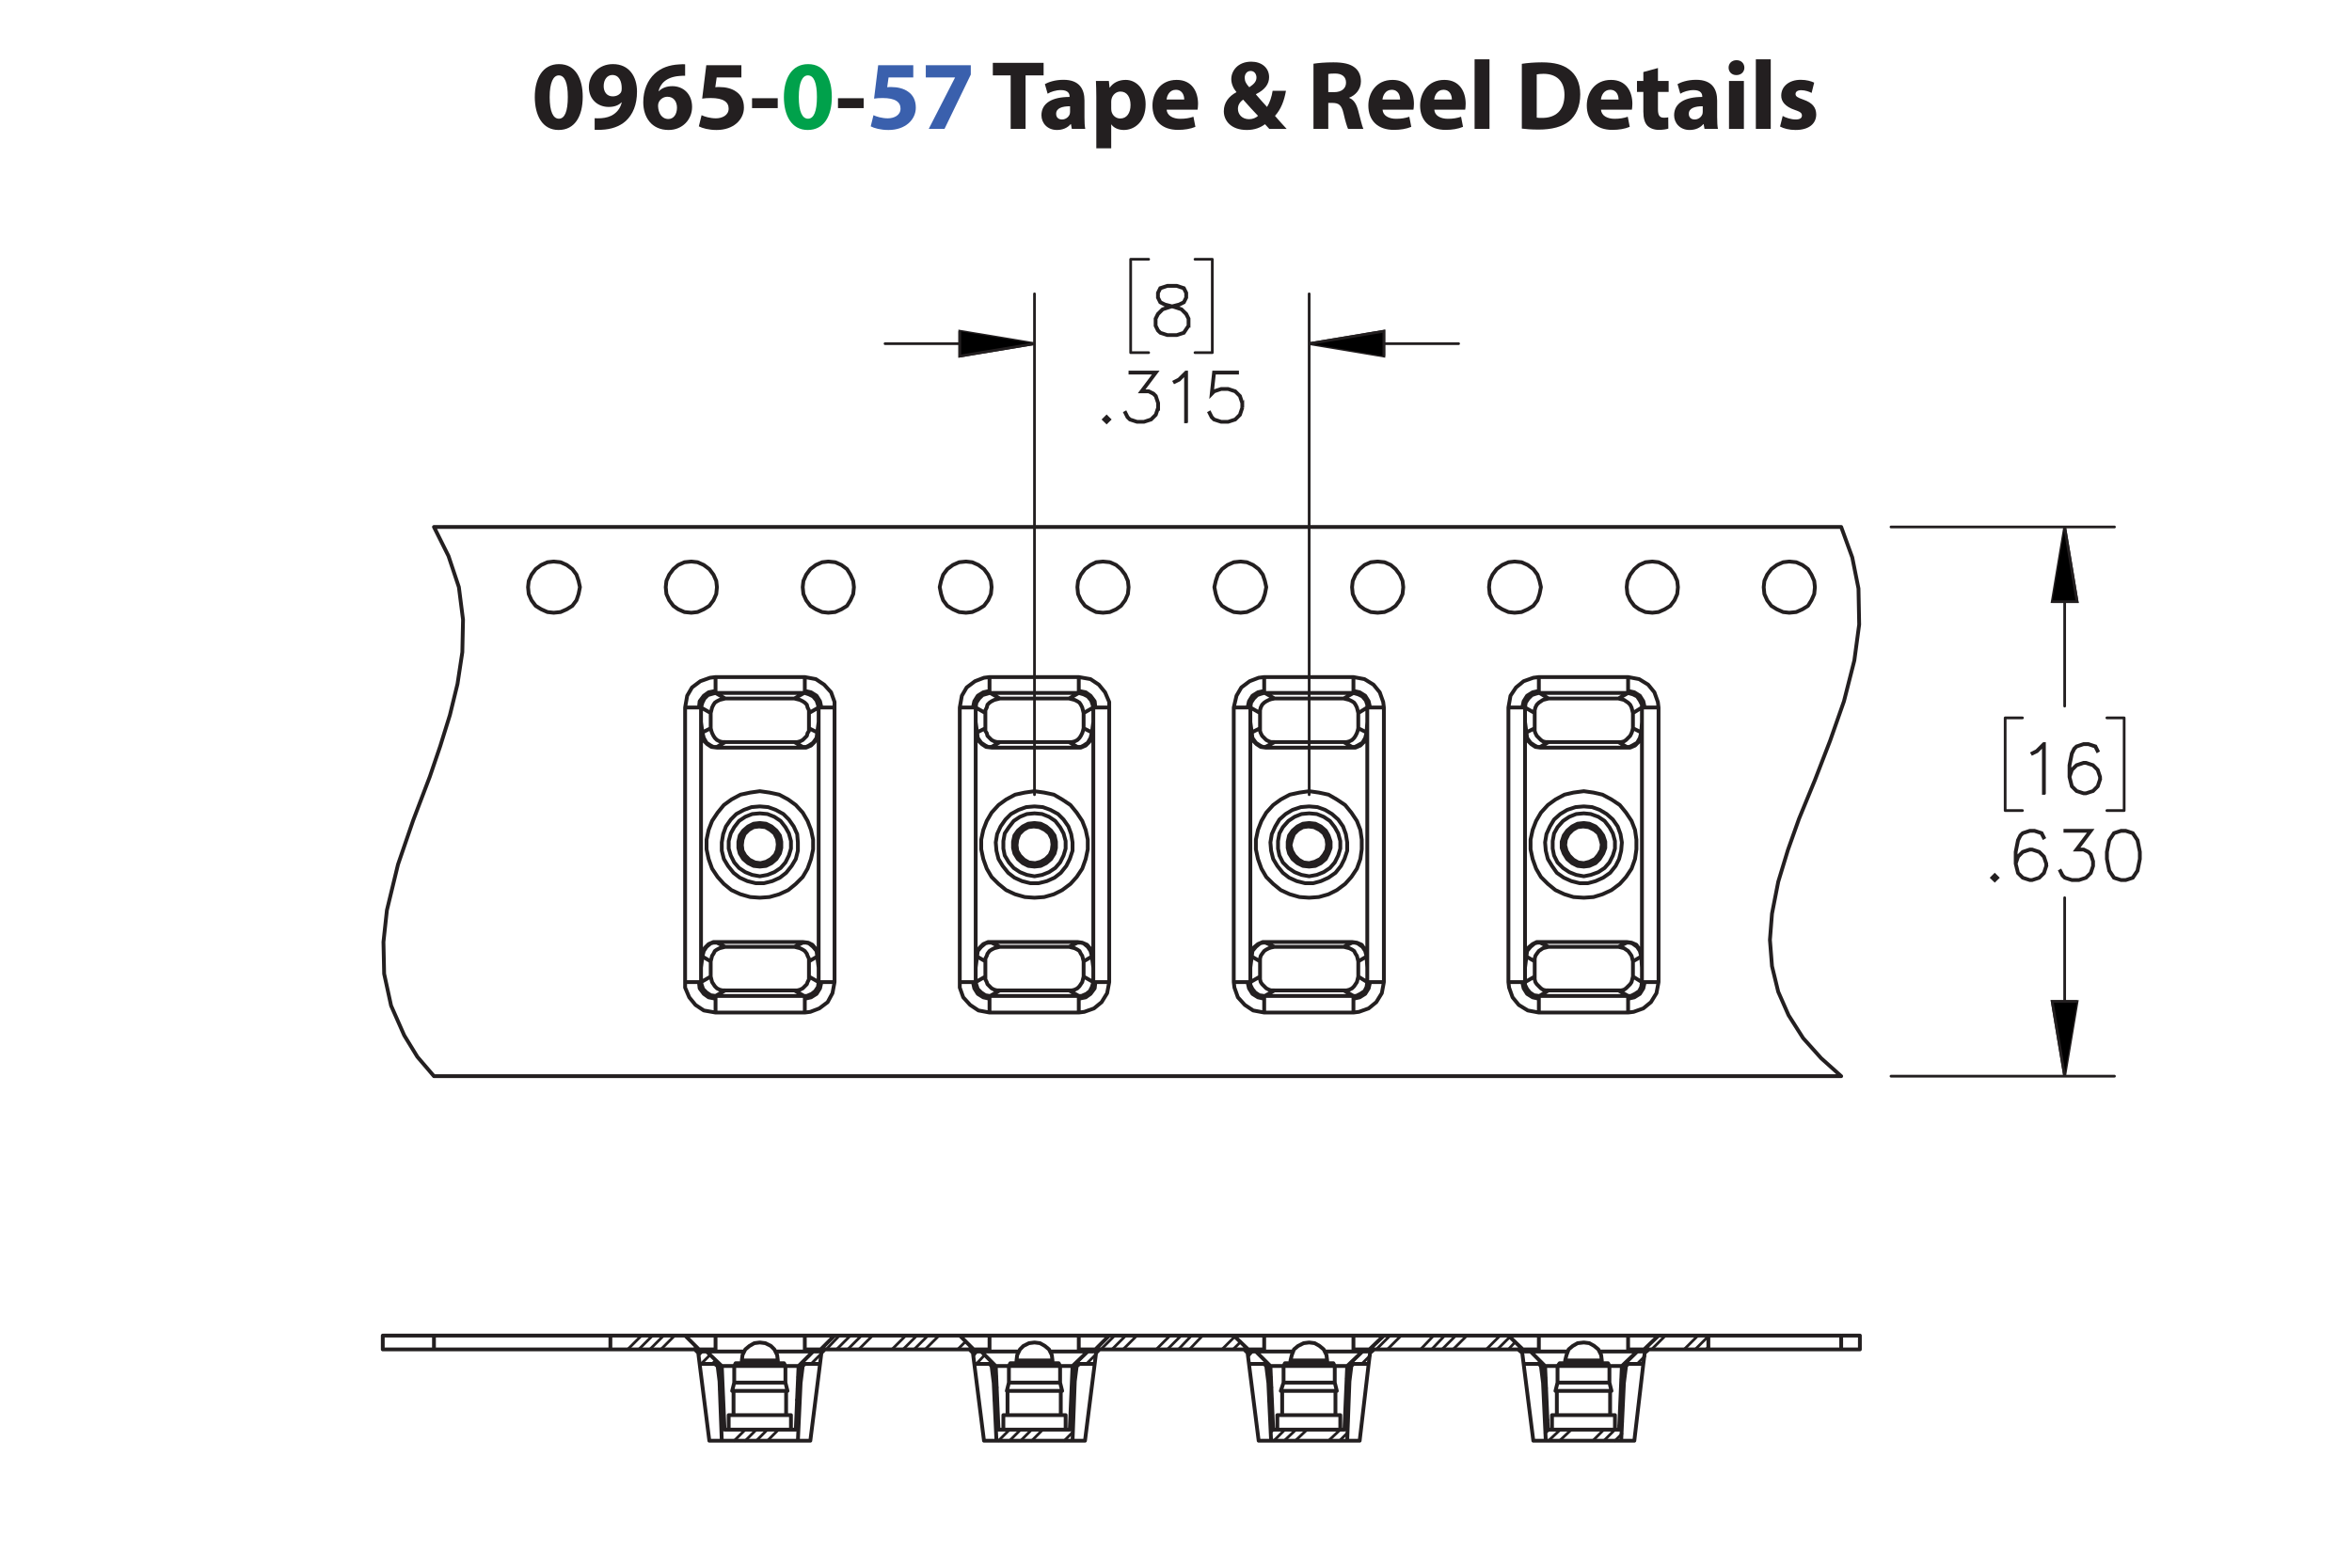 <?xml version="1.0" encoding="UTF-8"?><svg id="Layer_1" xmlns="http://www.w3.org/2000/svg" viewBox="0 0 432 288"><defs><style>.cls-1,.cls-2{stroke-miterlimit:10;}.cls-1,.cls-2,.cls-3,.cls-4{stroke:#231f20;}.cls-1,.cls-2,.cls-4{stroke-width:.5px;}.cls-5{fill:#231f20;}.cls-2,.cls-3,.cls-4{fill:none;}.cls-3{stroke-width:.7px;}.cls-3,.cls-4{stroke-linecap:round;stroke-linejoin:round;}.cls-6{fill:#00a14b;}.cls-7{fill:#3a60ad;}</style></defs><path class="cls-5" d="M107.03,17.774c0,3.601-1.458,6.104-4.429,6.104-3.025,0-4.357-2.719-4.375-6.032,0-3.403,1.422-6.067,4.447-6.067,3.115,0,4.357,2.791,4.357,5.996ZM100.962,17.846c0,2.683.648,3.961,1.692,3.961,1.062,0,1.639-1.333,1.639-3.997,0-2.593-.558-3.961-1.657-3.961-.99,0-1.674,1.261-1.674,3.997Z"/><path class="cls-5" d="M109.223,21.717c.36.036.648.018,1.188,0,.846-.054,1.692-.288,2.305-.72.774-.522,1.278-1.296,1.476-2.179l-.036-.018c-.522.54-1.296.846-2.359.846-1.98,0-3.637-1.368-3.637-3.655s1.836-4.213,4.412-4.213c3.007,0,4.429,2.305,4.429,5.042,0,2.449-.774,4.213-2.053,5.401-1.116,1.008-2.665,1.548-4.483,1.621-.45.036-.936.018-1.242,0v-2.124ZM110.879,15.829c0,1.009.558,1.873,1.657,1.873.756,0,1.278-.342,1.53-.756.09-.18.126-.36.126-.702.018-1.243-.45-2.467-1.728-2.467-.918,0-1.585.828-1.585,2.052Z"/><path class="cls-5" d="M125.839,13.921c-.306-.018-.63,0-1.062.036-2.431.198-3.511,1.44-3.817,2.791h.054c.576-.576,1.405-.918,2.485-.918,1.963,0,3.619,1.387,3.619,3.817,0,2.323-1.783,4.231-4.303,4.231-3.133,0-4.664-2.323-4.664-5.114,0-2.197.81-4.033,2.089-5.222,1.152-1.062,2.683-1.62,4.501-1.71.504-.054.847-.036,1.099-.018v2.107ZM124.344,19.791c0-1.081-.576-2.017-1.747-2.017-.738,0-1.35.45-1.603,1.026-.09.162-.126.378-.126.702.054,1.242.648,2.359,1.909,2.359.955,0,1.566-.882,1.566-2.071Z"/><path class="cls-5" d="M136.171,14.227h-4.537l-.252,1.8c.252-.036.468-.036.756-.036,1.117,0,2.269.252,3.079.847.882.594,1.422,1.566,1.422,2.935,0,2.179-1.873,4.106-5.023,4.106-1.422,0-2.611-.324-3.259-.666l.504-2.052c.504.252,1.566.576,2.629.576,1.134,0,2.341-.54,2.341-1.783,0-1.206-.955-1.945-3.295-1.945-.648,0-1.099.036-1.567.108l.756-6.14h6.446v2.251Z"/><path class="cls-5" d="M142.848,18.044v1.818h-4.717v-1.818h4.717Z"/><path class="cls-6" d="M152.785,17.774c0,3.601-1.458,6.104-4.43,6.104-3.024,0-4.357-2.719-4.375-6.032,0-3.403,1.422-6.067,4.447-6.067,3.115,0,4.357,2.791,4.357,5.996ZM146.717,17.846c0,2.683.648,3.961,1.692,3.961,1.062,0,1.639-1.333,1.639-3.997,0-2.593-.558-3.961-1.657-3.961-.99,0-1.674,1.261-1.674,3.997Z"/><path class="cls-5" d="M158.634,18.044v1.818h-4.718v-1.818h4.718Z"/><path class="cls-7" d="M167.742,14.227h-4.537l-.252,1.8c.252-.036.468-.036.756-.036,1.117,0,2.269.252,3.079.847.882.594,1.422,1.566,1.422,2.935,0,2.179-1.873,4.106-5.023,4.106-1.422,0-2.611-.324-3.259-.666l.504-2.052c.504.252,1.566.576,2.629.576,1.134,0,2.341-.54,2.341-1.783,0-1.206-.955-1.945-3.295-1.945-.648,0-1.099.036-1.567.108l.756-6.14h6.446v2.251Z"/><path class="cls-7" d="M178.309,11.976v1.728l-4.826,9.975h-2.899l4.826-9.417v-.036h-5.366v-2.251h8.265Z"/><path class="cls-5" d="M185.633,13.849h-3.277v-2.305h9.327v2.305h-3.313v9.831h-2.737v-9.831Z"/><path class="cls-5" d="M199.189,21.555c0,.828.036,1.638.144,2.124h-2.466l-.162-.882h-.054c-.576.702-1.477,1.081-2.521,1.081-1.783,0-2.845-1.296-2.845-2.701,0-2.287,2.053-3.367,5.168-3.367v-.108c0-.486-.252-1.152-1.602-1.152-.9,0-1.855.306-2.431.666l-.504-1.765c.612-.342,1.818-.792,3.421-.792,2.935,0,3.853,1.728,3.853,3.817v3.079ZM196.542,19.52c-1.44,0-2.557.342-2.557,1.386,0,.702.468,1.044,1.08,1.044.666,0,1.243-.45,1.422-1.008.036-.144.054-.306.054-.468v-.954Z"/><path class="cls-5" d="M201.364,17.828c0-1.152-.036-2.125-.072-2.953h2.377l.127,1.225h.036c.648-.918,1.657-1.423,2.935-1.423,1.927,0,3.655,1.675,3.655,4.483,0,3.205-2.035,4.718-3.998,4.718-1.062,0-1.891-.432-2.287-1.008h-.036v4.375h-2.737v-9.416ZM204.101,19.898c0,.216.018.397.054.576.18.738.81,1.296,1.603,1.296,1.188,0,1.891-.99,1.891-2.485,0-1.404-.63-2.466-1.855-2.466-.774,0-1.458.576-1.639,1.386-.036.144-.054.324-.054.486v1.206Z"/><path class="cls-5" d="M214.289,20.15c.072,1.135,1.206,1.675,2.485,1.675.936,0,1.692-.126,2.431-.378l.36,1.855c-.9.378-1.999.558-3.188.558-2.989,0-4.699-1.728-4.699-4.483,0-2.233,1.386-4.7,4.447-4.7,2.845,0,3.926,2.215,3.926,4.394,0,.468-.055.882-.091,1.08h-5.671ZM217.512,18.278c0-.666-.288-1.783-1.549-1.783-1.152,0-1.621,1.062-1.692,1.783h3.241Z"/><path class="cls-5" d="M233.136,23.68c-.252-.27-.504-.54-.792-.864-.792.612-1.891,1.062-3.331,1.062-2.935,0-4.231-1.728-4.231-3.439,0-1.602.919-2.754,2.305-3.493v-.054c-.521-.594-.935-1.477-.935-2.358,0-1.531,1.224-3.205,3.673-3.205,1.872,0,3.276,1.098,3.276,2.845,0,1.225-.72,2.287-2.394,3.115l-.018.072c.702.792,1.44,1.674,2.034,2.287.486-.774.864-1.891,1.026-2.971h2.449c-.324,1.855-.936,3.421-2.017,4.609.684.792,1.386,1.585,2.143,2.394h-3.188ZM231.065,21.285c-.738-.738-1.728-1.873-2.737-2.989-.504.378-.954.9-.954,1.693,0,1.044.774,1.908,2.053,1.908.685,0,1.278-.27,1.639-.612ZM229.697,13.039c-.702,0-1.081.612-1.081,1.242,0,.612.271,1.152.847,1.747.882-.594,1.315-1.08,1.315-1.782,0-.576-.342-1.206-1.044-1.206h-.036Z"/><path class="cls-5" d="M241.252,11.706c.882-.144,2.179-.252,3.654-.252,1.801,0,3.062.27,3.926.954.738.576,1.134,1.44,1.134,2.557,0,1.531-1.098,2.593-2.143,2.971v.054c.847.342,1.315,1.134,1.621,2.251.378,1.386.738,2.971.972,3.439h-2.809c-.18-.36-.486-1.333-.828-2.827-.342-1.531-.864-1.927-1.999-1.945h-.81v4.771h-2.719v-11.974ZM243.971,16.928h1.08c1.368,0,2.179-.684,2.179-1.747,0-1.098-.757-1.674-2.017-1.674-.666,0-1.045.036-1.242.09v3.331Z"/><path class="cls-5" d="M253.942,20.15c.071,1.135,1.206,1.675,2.484,1.675.936,0,1.692-.126,2.431-.378l.36,1.855c-.9.378-1.999.558-3.188.558-2.988,0-4.699-1.728-4.699-4.483,0-2.233,1.387-4.7,4.447-4.7,2.845,0,3.926,2.215,3.926,4.394,0,.468-.055.882-.091,1.08h-5.671ZM257.165,18.278c0-.666-.288-1.783-1.549-1.783-1.152,0-1.62,1.062-1.692,1.783h3.241Z"/><path class="cls-5" d="M263.446,20.15c.071,1.135,1.206,1.675,2.484,1.675.936,0,1.692-.126,2.431-.378l.36,1.855c-.9.378-1.999.558-3.188.558-2.988,0-4.699-1.728-4.699-4.483,0-2.233,1.387-4.7,4.447-4.7,2.845,0,3.926,2.215,3.926,4.394,0,.468-.055.882-.091,1.08h-5.671ZM266.669,18.278c0-.666-.288-1.783-1.549-1.783-1.152,0-1.62,1.062-1.692,1.783h3.241Z"/><path class="cls-5" d="M270.844,10.896h2.736v12.784h-2.736v-12.784Z"/><path class="cls-5" d="M279.519,11.724c1.008-.162,2.322-.27,3.69-.27,2.323,0,3.835.432,4.987,1.296,1.261.936,2.053,2.431,2.053,4.573,0,2.323-.846,3.925-1.998,4.915-1.278,1.062-3.241,1.566-5.618,1.566-1.422,0-2.448-.09-3.114-.18v-11.901ZM282.256,21.609c.234.054.63.054.954.054,2.503.018,4.142-1.351,4.142-4.249,0-2.521-1.477-3.853-3.853-3.853-.594,0-1.008.054-1.242.108v7.94Z"/><path class="cls-5" d="M294.063,20.15c.072,1.135,1.207,1.675,2.485,1.675.935,0,1.692-.126,2.431-.378l.36,1.855c-.9.378-1.999.558-3.188.558-2.988,0-4.699-1.728-4.699-4.483,0-2.233,1.387-4.7,4.447-4.7,2.845,0,3.925,2.215,3.925,4.394,0,.468-.054.882-.09,1.08h-5.672ZM297.287,18.278c0-.666-.288-1.783-1.549-1.783-1.152,0-1.62,1.062-1.692,1.783h3.241Z"/><path class="cls-5" d="M304.522,12.498v2.377h1.963v2.017h-1.963v3.187c0,1.062.271,1.548,1.08,1.548.379,0,.559-.018.81-.072l.018,2.07c-.342.127-1.008.234-1.764.234-.883,0-1.621-.306-2.071-.756-.504-.522-.756-1.368-.756-2.611v-3.601h-1.171v-2.017h1.171v-1.639l2.683-.738Z"/><path class="cls-5" d="M315.396,21.555c0,.828.036,1.638.144,2.124h-2.467l-.162-.882h-.054c-.576.702-1.477,1.081-2.521,1.081-1.783,0-2.845-1.296-2.845-2.701,0-2.287,2.053-3.367,5.167-3.367v-.108c0-.486-.252-1.152-1.603-1.152-.9,0-1.855.306-2.431.666l-.504-1.765c.612-.342,1.818-.792,3.421-.792,2.935,0,3.853,1.728,3.853,3.817v3.079ZM312.748,19.52c-1.44,0-2.557.342-2.557,1.386,0,.702.469,1.044,1.081,1.044.666,0,1.242-.45,1.422-1.008.036-.144.054-.306.054-.468v-.954Z"/><path class="cls-5" d="M320.397,12.426c0,.756-.558,1.369-1.476,1.369-.865,0-1.423-.612-1.423-1.369,0-.774.576-1.368,1.458-1.368.883,0,1.423.594,1.44,1.368ZM317.571,23.68v-8.805h2.736v8.805h-2.736Z"/><path class="cls-5" d="M322.503,10.896h2.736v12.784h-2.736v-12.784Z"/><path class="cls-5" d="M327.435,21.303c.505.306,1.549.648,2.359.648.828,0,1.17-.27,1.17-.72,0-.468-.271-.684-1.278-1.026-1.837-.612-2.539-1.603-2.521-2.647,0-1.656,1.404-2.898,3.583-2.898,1.026,0,1.927.252,2.467.522l-.469,1.891c-.396-.216-1.17-.504-1.908-.504-.666,0-1.044.271-1.044.702,0,.433.342.648,1.422,1.026,1.675.576,2.358,1.44,2.377,2.719,0,1.657-1.278,2.863-3.799,2.863-1.152,0-2.179-.271-2.846-.63l.486-1.945Z"/><path class="cls-1" d="M218.399,59.865l-.897,1.353-1.344.433h-1.754l-1.331-.433-.47-.457-.446-.895v-1.341l.446-.901.898-.884,1.374-.457-.928-.222-.904-.457-.452-.908v-.914l.452-.92,1.362-.445h1.754l1.356.445.458.92v.914l-.458.908-.904.457-.922.222.048.012,1.32.445.903.884.44.901v1.341ZM218.207,59.817v-1.244l-.422-.824-.826-.841-1.272-.415-.41-.114-.404.114-1.272.415-.832.841-.416.824v1.244l.416.824.398.409,1.26.415h1.699l1.248-.415.832-1.232ZM217.773,54.648v-.818l-.41-.799-1.236-.415h-1.699l-1.235.415-.41.799v.818l.41.811.826.402,1.259.325,1.26-.325.826-.402.41-.811Z"/><path class="cls-1" d="M203.824,77.064l-.566.553-.566-.553.566-.565.566.565ZM203.553,77.064l-.295-.295-.295.295.295.294.295-.294Z"/><path class="cls-1" d="M212.811,74.924l-.44,1.329-.904.895-1.331.433h-1.319l-1.331-.433-.47-.457-.434-.872.175-.096.428.848.398.409,1.259.415h1.271l1.259-.415.825-.83.422-1.256v-.835l-.422-1.256-.41-.391-.825-.421h-1.47l2.59-3.445h-4.548v-.198h4.945l-2.59,3.444h1.121l.903.445.458.469.44,1.329v.89Z"/><path class="cls-1" d="M217.95,77.497h-.199v-8.819l-1.132,1.148-.879.427-.096-.169.849-.433,1.319-1.305h.139v9.149Z"/><path class="cls-1" d="M228.269,74.924l-.44,1.329-.903.895-1.332.433h-1.318l-1.332-.433-.47-.457-.434-.872.175-.096.428.848.398.409,1.259.415h1.272l1.259-.415.825-.83.422-1.256v-.835l-.422-1.256-.825-.824-1.259-.421h-1.272l-1.259.421-.603.619.464-4.25h4.409v.198h-4.234l-.392,3.505.259-.247,1.332-.439h1.318l1.332.439.903.902.44,1.329v.89Z"/><path class="cls-1" d="M375.509,145.751h-.198v-8.819l-1.132,1.148-.88.427-.096-.169.849-.433,1.318-1.305h.139v9.149Z"/><path class="cls-1" d="M385.823,143.178l-.44,1.329-.903.895-1.33.433h-.458l-1.331-.433-.903-.895-.44-1.762v-2.182l.428-2.176.445-.89.47-.451,1.331-.445h.892l1.355.445.445.896-.174.102-.422-.83-1.234-.415h-.837l-1.259.415-.392.409-.421.835-.434,2.134v1.539l.246-.74.903-.901,1.331-.445h.458l1.33.445.903.901.44,1.329v.457ZM385.631,143.148v-.403l-.421-1.256-.825-.823-1.259-.421h-.409l-1.259.421-.825.823-.421,1.245.421,1.671.825.83,1.259.414h.409l1.259-.414.825-.83.421-1.256Z"/><path class="cls-1" d="M366.951,161.25l-.566.553-.566-.553.566-.565.566.565ZM366.68,161.25l-.295-.295-.296.295.296.294.295-.294Z"/><path class="cls-1" d="M375.942,159.109l-.44,1.329-.904.895-1.331.433h-.458l-1.332-.433-.904-.895-.44-1.762v-2.182l.428-2.177.445-.89.471-.45,1.332-.445h.892l1.355.445.446.895-.175.102-.422-.829-1.235-.415h-.838l-1.259.415-.393.408-.422.836-.434,2.134v1.539l.247-.739.904-.901,1.332-.445h.458l1.331.445.904.901.44,1.329v.456ZM375.749,159.08v-.403l-.422-1.256-.825-.824-1.26-.421h-.41l-1.259.421-.826.824-.422,1.244.422,1.671.826.83,1.259.414h.41l1.26-.414.825-.83.422-1.256Z"/><path class="cls-1" d="M384.536,159.109l-.44,1.329-.904.895-1.331.433h-1.32l-1.332-.433-.47-.457-.434-.871.175-.097.428.848.398.409,1.26.414h1.272l1.26-.414.825-.83.422-1.256v-.836l-.422-1.257-.409-.391-.826-.421h-1.471l2.592-3.444h-4.55v-.198h4.947l-2.591,3.444h1.12l.904.445.458.469.44,1.328v.89Z"/><path class="cls-1" d="M393.13,157.817l-.429,2.176-.903,1.341-1.344.433h-.893l-1.344-.433-.897-1.341-.435-2.176v-1.322l.435-2.177.897-1.34,1.344-.445h.893l1.344.445.903,1.34.429,2.177v1.322ZM392.937,157.787v-1.263l-.434-2.134-.826-1.244-1.247-.415h-.838l-1.247.415-.832,1.244-.428,2.134v1.263l.428,2.134.832,1.245,1.247.414h.838l1.247-.414.826-1.245.434-2.134Z"/><path class="cls-2" d="M379.224,197.705l-2.287-13.724h4.575l-2.287,13.724M379.224,96.808l2.287,13.724h-4.575l2.287-13.724M240.458,63.133l13.724-2.287v4.575l-13.724-2.287M190.009,63.133l-13.724,2.287v-4.575l13.724,2.287"/><path class="cls-4" d="M379.224,197.705v-32.785M379.224,96.808v32.912M347.328,197.705h41.045M347.328,96.808h41.045M390.152,148.908h-3.177M390.152,131.88v17.028M386.975,131.88h3.177M368.295,148.908h3.177M368.295,131.88v17.028M371.472,131.88h-3.177M240.458,63.133h27.448M190.009,63.133h-27.448M240.458,145.986V53.983M190.009,145.986V53.983M222.667,64.785h-3.177M222.667,47.63v17.155M219.491,47.63h3.177M207.673,64.785h3.304M207.673,47.63v17.155M210.977,47.63h-3.304"/><path class="cls-1" d="M379.224,197.705l-2.287-13.724h4.575M379.224,96.808l2.287,13.724h-4.575M240.458,63.133l13.724-2.287v4.575M190.009,63.133l-13.724,2.287v-4.575"/><path class="cls-3" d="M139.561,149.417l1.398.127,1.271.508,1.144.762.889,1.144.635,1.144.381,1.398v1.398l-.381,1.271-.635,1.271-.889,1.017-1.144.762-1.271.508-1.398.254-1.398-.254-1.271-.508-1.144-.762-.889-1.017-.635-1.271-.381-1.271v-1.398l.381-1.398.635-1.144.889-1.144,1.144-.762,1.271-.508,1.398-.127M139.561,151.704l-1.144.127-.889.508-.762.762-.508,1.017-.254,1.017.254,1.144.508,1.017.762.762.889.508,1.144.127,1.144-.127.889-.508.762-.762.508-1.017.254-1.144-.254-1.017-.508-1.017-.762-.762-.889-.508-1.144-.127M139.561,151.196l1.144.127,1.017.508.889.762.635.889.254,1.144v1.144l-.254,1.017-.635,1.017-.889.762-1.017.508-1.144.127-1.144-.127-1.017-.508-.889-.762-.635-1.017-.254-1.017v-1.144l.254-1.144.635-.889.889-.762,1.017-.508,1.144-.127M190.009,149.417l1.398.127,1.271.508,1.144.762.889,1.144.635,1.144.381,1.398v1.398l-.381,1.271-.635,1.271-.889,1.017-1.144.762-1.271.508-1.398.254-1.398-.254-1.271-.508-1.144-.762-.889-1.017-.762-1.271-.254-1.271v-1.398l.254-1.398.762-1.144.889-1.144,1.144-.762,1.271-.508,1.398-.127M190.009,151.704l-1.144.127-.889.508-.889.762-.381,1.017-.254,1.017.254,1.144.381,1.017.889.762.889.508,1.144.127,1.017-.127,1.017-.508.762-.762.508-1.017.254-1.144-.254-1.017-.508-1.017-.762-.762-1.017-.508-1.017-.127M190.009,151.196l1.144.127,1.017.508.889.762.635.889.254,1.144v1.144l-.254,1.017-.635,1.017-.889.762-1.017.508-1.144.127-1.144-.127-1.017-.508-.889-.762-.635-1.017-.254-1.017v-1.144l.254-1.144.635-.889.889-.762,1.017-.508,1.144-.127M290.907,149.417l1.271.127,1.398.508,1.144.762.889,1.144.635,1.144.381,1.398v1.398l-.381,1.271-.635,1.271-.889,1.017-1.144.762-1.398.508-1.271.254-1.398-.254-1.271-.508-1.144-.762-1.017-1.017-.635-1.271-.254-1.271v-1.398l.254-1.398.635-1.144,1.017-1.144,1.144-.762,1.271-.508,1.398-.127M290.907,151.704l-1.144.127-1.017.508-.762.762-.508,1.017-.127,1.017.127,1.144.508,1.017.762.762,1.017.508,1.144.127,1.017-.127,1.017-.508.762-.762.508-1.017.127-1.144-.127-1.017-.508-1.017-.762-.762-1.017-.508-1.017-.127M290.907,151.196l1.017.127,1.144.508.762.762.635.889.381,1.144v1.144l-.381,1.017-.635,1.017-.762.762-1.144.508-1.017.127-1.144-.127-1.017-.508-.889-.762-.635-1.017-.381-1.017v-1.144l.381-1.144.635-.889.889-.762,1.017-.508,1.144-.127M240.458,149.417l1.398.127,1.271.508,1.144.762.889,1.144.635,1.144.381,1.398v1.398l-.381,1.271-.635,1.271-.889,1.017-1.144.762-1.271.508-1.398.254-1.398-.254-1.271-.508-1.144-.762-1.017-1.017-.635-1.271-.254-1.271v-1.398l.254-1.398.635-1.144,1.017-1.144,1.144-.762,1.271-.508,1.398-.127M240.458,151.704l-1.144.127-1.017.508-.762.762-.508,1.017-.127,1.017.127,1.144.508,1.017.762.762,1.017.508,1.144.127,1.017-.127,1.017-.508.762-.762.508-1.017.127-1.144-.127-1.017-.508-1.017-.762-.762-1.017-.508-1.017-.127M240.458,151.196l1.144.127,1.017.508.889.762.508.889.381,1.144v1.144l-.381,1.017-.508,1.017-.889.762-1.017.508-1.144.127-1.144-.127-1.017-.508-.889-.762-.635-1.017-.254-1.017v-1.144l.254-1.144.635-.889.889-.762,1.017-.508,1.144-.127M238.425,152.466l.889-.508,1.017-.127,1.017.127,1.017.508.762.635.508,1.017.127,1.017-.127,1.017-.508.889-.635.762-1.017.508-1.017.254-1.017-.127-.889-.508-.762-.762-.508-.889-.254-1.017.254-1.017.381-1.017.762-.762M137.527,152.466l.889-.508,1.017-.127,1.144.127.889.508.762.635.508,1.017.127,1.017-.127,1.017-.381.889-.762.762-.889.508-1.017.254-1.017-.127-1.017-.508-.762-.762-.508-.889-.127-1.017.127-1.017.381-1.017.762-.762M187.976,152.466l.889-.508,1.017-.127,1.017.127,1.017.508.762.635.508,1.017.127,1.017-.127,1.017-.381.889-.762.762-.889.508-1.017.254-1.144-.127-.889-.508-.762-.762-.508-.889-.127-1.017.127-1.017.381-1.017.762-.762M288.873,152.466l.889-.508,1.017-.127,1.017.127,1.017.508.762.635.381,1.017.254,1.017-.127,1.017-.508.889-.635.762-1.017.508-1.017.254-1.017-.127-.889-.508-.762-.762-.508-.889-.254-1.017.127-1.017.508-1.017.762-.762M133.207,173.942l-.508.127-.508.127-.508.254-.381.254-.254.508-.254.381-.127.508-.127.508M183.656,173.942l-.508.127-.508.127-.508.254-.381.254-.381.508-.127.381-.254.508v.508M297.26,136.328h.508l.508-.127.381-.254.381-.381.381-.381.254-.508.127-.381.127-.508M284.426,173.942l-.508.127-.508.127-.381.254-.381.254-.381.508-.254.381-.127.508v.508M246.812,136.328h.508l.508-.127.508-.254.381-.381.254-.381.254-.508.127-.381.127-.508M234.104,173.942l-.635.127-.381.127-.508.254-.381.254-.381.508-.254.381-.127.508v.508M196.363,136.328h.508l.508-.127.508-.254.381-.381.254-.381.254-.508.127-.381.127-.508M145.914,136.328h.508l.508-.127.508-.254.381-.381.381-.381.127-.508.254-.381v-.508M199.032,176.611l-.127-.508-.127-.508-.254-.381-.254-.508-.381-.254-.508-.254-.508-.127-.508-.127M180.987,133.786v.508l.254.381.127.508.381.381.381.381.508.254.508.127h.508M130.538,133.786l.127.508.127.381.254.508.254.381.381.381.508.254.508.127h.508M148.583,176.611v-.508l-.254-.508-.127-.381-.381-.508-.381-.254-.508-.254-.508-.127-.508-.127M231.436,133.786v.508l.127.381.254.508.381.381.381.381.508.254.381.127h.635M281.884,133.786v.508l.127.381.254.508.381.381.381.381.381.254.508.127h.508M299.929,176.611l-.127-.508-.127-.508-.254-.381-.381-.508-.381-.254-.381-.254-.508-.127-.508-.127M249.48,176.611l-.127-.508-.127-.508-.254-.381-.254-.508-.381-.254-.508-.254-.508-.127-.508-.127M290.907,148.146l-1.525.127-1.525.508-1.271.762-1.144,1.017-.762,1.271-.635,1.398-.254,1.525.127,1.525.381,1.525.762,1.271.889,1.271,1.271.889,1.398.635,1.525.381h1.525l1.398-.381,1.398-.635,1.271-.889,1.017-1.271.635-1.271.381-1.525.127-1.525-.254-1.525-.508-1.398-.889-1.271-1.144-1.017-1.271-.762-1.398-.508-1.525-.127M240.458,148.146l-1.525.127-1.525.508-1.271.762-1.144,1.017-.762,1.271-.635,1.398-.254,1.525.127,1.525.381,1.525.762,1.271,1.017,1.271,1.144.889,1.398.635,1.525.381h1.525l1.398-.381,1.398-.635,1.271-.889,1.017-1.271.635-1.271.508-1.525v-1.525l-.254-1.525-.508-1.398-.889-1.271-1.144-1.017-1.271-.762-1.398-.508-1.525-.127M190.009,148.146l-1.525.127-1.398.508-1.398.762-1.017,1.017-.889,1.271-.635,1.398-.254,1.525.127,1.525.381,1.525.762,1.271,1.017,1.271,1.144.889,1.398.635,1.525.381h1.525l1.525-.381,1.398-.635,1.144-.889,1.017-1.271.635-1.271.508-1.525v-1.525l-.254-1.525-.508-1.398-.889-1.271-1.017-1.017-1.398-.762-1.398-.508-1.525-.127M139.561,148.146l-1.525.127-1.398.508-1.398.762-1.017,1.017-.889,1.271-.508,1.398-.254,1.525v1.525l.381,1.525.762,1.271,1.017,1.271,1.144.889,1.398.635,1.525.381h1.525l1.525-.381,1.398-.635,1.144-.889,1.017-1.271.762-1.271.381-1.525v-1.525l-.127-1.525-.635-1.398-.889-1.271-1.017-1.017-1.398-.762-1.398-.508-1.525-.127M182.131,137.217l1.525-.889M196.363,136.328l1.525.889M183.656,136.328h12.707M232.452,137.217l1.652-.889M246.812,136.328l1.525.889M234.104,136.328h12.707M131.682,137.217l1.525-.889M145.914,136.328l1.525.889M133.207,136.328h12.707M282.901,137.217l1.525-.889M297.26,136.328l1.525.889M284.426,136.328h12.835M131.682,137.345v-.127M131.682,137.217h-.635l-.508-.254-.762-.508-.508-.889-.254-1.017M182.131,137.345v-.127M182.131,137.217h-.635l-.508-.254-.762-.508-.635-.889-.127-1.017M248.337,173.179l-1.525.762M234.104,173.942l-1.652-.762M246.812,173.942h-12.707M147.439,173.179l-1.525.762M133.207,173.942l-1.525-.762M145.914,173.942h-12.707M197.888,173.179l-1.525.762M183.656,173.942l-1.525-.762M196.363,173.942h-12.707M298.785,173.179l-1.525.762M284.426,173.942l-1.525-.762M297.26,173.942h-12.835M197.888,173.053v.127M197.888,173.179h.635l.508.127.762.635.508.762.254,1.017M147.439,173.053v.127M147.439,173.179h.635l.508.127.762.635.635.762.127,1.017M200.556,134.549l-.254,1.017-.508.889-.762.508-.508.254h-.635M197.888,137.217v.127M150.108,134.549l-.127,1.017-.635.889-.762.508-.508.254h-.635M147.439,137.217v.127M179.462,175.721l.127-1.017.635-.762.762-.635.508-.127h.635M182.131,173.179v-.127M129.013,175.721l.254-1.017.508-.762.762-.635.508-.127h.635M131.682,173.179v-.127M200.684,175.721h-.127M200.556,175.721l.254,2.033M200.556,175.721l-1.525.889M199.032,179.406v-2.796M179.462,134.549l1.525-.762M180.987,130.991v2.796M179.335,134.676l.127-.127M179.208,132.643l.254,1.906M129.013,134.549l1.525-.762M130.538,130.991v2.796M128.886,134.676l.127-.127M128.759,132.643l.254,1.906M150.235,175.721h-.127M150.108,175.721l.254,2.033M150.108,175.721l-1.525.889M148.583,179.406v-2.796M280.36,134.549l1.525-.762M281.884,130.991v2.796M280.105,132.643l.254,1.906M301.454,175.721l.127,2.033M301.454,175.721l-1.525.889M299.929,179.406v-2.796M251.005,175.721l.127,2.033M251.005,175.721l-1.525.889M249.48,179.406v-2.796M229.657,132.643l.254,1.906M229.911,134.549l1.525-.762M231.436,130.991v2.796M299.929,133.786v-2.796M299.929,133.786l1.525.762M301.581,132.643l-.127,1.906M249.48,133.786v-2.796M249.48,133.786l1.525.762M251.132,132.643l-.127,1.906M290.907,164.92l-1.906-.127-1.652-.508-1.652-.762-1.398-1.144-1.271-1.271-.889-1.525-.635-1.779-.381-1.779v-1.779l.381-1.779.635-1.652.889-1.525,1.271-1.398,1.398-1.017,1.652-.889,1.652-.381,1.906-.254,1.779.254,1.652.381,1.652.889,1.525,1.017,1.144,1.398,1.017,1.525.635,1.652.254,1.779v1.779l-.254,1.779-.635,1.779-1.017,1.525-1.144,1.271-1.525,1.144-1.652.762-1.652.508-1.779.127M301.581,175.721v2.033M301.581,132.643v2.033M298.785,137.345h-15.884M280.232,134.676l-.127-2.033M280.105,177.754l.127-2.033M282.901,173.053h15.884M281.884,176.611v2.796M281.884,176.611l-1.525-.889M280.36,175.721l-.254,2.033M240.458,164.92l-1.779-.127-1.779-.508-1.652-.762-1.398-1.144-1.271-1.271-.889-1.525-.635-1.779-.381-1.779v-1.779l.381-1.779.635-1.652.889-1.525,1.271-1.398,1.398-1.017,1.652-.889,1.779-.381,1.779-.254,1.779.254,1.779.381,1.525.889,1.525,1.017,1.144,1.398,1.017,1.525.635,1.652.254,1.779v1.779l-.254,1.779-.635,1.779-1.017,1.525-1.144,1.271-1.525,1.144-1.525.762-1.779.508-1.779.127M251.132,175.721v2.033M251.132,132.643v2.033M248.337,137.345h-15.884M229.784,134.676l-.127-2.033M229.657,177.754l.127-2.033M232.452,173.053h15.884M231.436,176.611v2.796M231.436,176.611l-1.525-.889M229.911,175.721l-.254,2.033M148.583,133.786v-2.796M148.583,133.786l1.525.762M150.362,132.643l-.254,1.906M150.235,134.676l-.127-.127M139.561,164.92l-1.779-.127-1.779-.508-1.652-.762-1.398-1.144-1.144-1.271-1.017-1.525-.635-1.779-.381-1.779v-1.779l.381-1.779.635-1.652,1.017-1.525,1.144-1.398,1.398-1.017,1.652-.889,1.779-.381,1.779-.254,1.779.254,1.779.381,1.652.889,1.398,1.017,1.271,1.398.889,1.525.635,1.652.381,1.779v1.779l-.381,1.779-.635,1.779-.889,1.525-1.271,1.271-1.398,1.144-1.652.762-1.779.508-1.779.127M147.439,173.053l1.017.127.762.381.635.762.381.762v.635M150.235,175.721l.127,2.033M150.362,132.643l-.127,2.033M150.235,134.676l-.127.889-.508.762-.635.635-.889.381h-.635M147.439,137.345h-15.757M131.682,137.345l-1.017-.127-.762-.508-.635-.635-.254-.889-.127-.508M128.886,134.676l-.127-2.033M128.886,175.721l.127-.889.508-.762.635-.635.889-.381h.635M131.682,173.053h15.757M128.759,177.754l.127-2.033M128.886,175.721h.127M130.538,176.611v2.796M130.538,176.611l-1.525-.889M129.013,175.721l-.254,2.033M179.335,175.721h.127M180.987,176.611v2.796M180.987,176.611l-1.525-.889M179.462,175.721l-.254,2.033M199.032,133.786v-2.796M199.032,133.786l1.525.762M200.811,132.643l-.254,1.906M200.684,134.676l-.127-.127M190.009,164.92l-1.779-.127-1.779-.508-1.652-.762-1.398-1.144-1.271-1.271-.889-1.525-.635-1.779-.381-1.779v-1.779l.381-1.779.635-1.652.889-1.525,1.271-1.398,1.398-1.017,1.652-.889,1.779-.381,1.779-.254,1.779.254,1.779.381,1.525.889,1.525,1.017,1.144,1.398,1.017,1.525.635,1.652.381,1.779v1.779l-.381,1.779-.635,1.779-1.017,1.525-1.144,1.271-1.525,1.144-1.525.762-1.779.508-1.779.127M197.888,173.053l.889.127.889.381.635.762.254.762.127.635M200.684,175.721l.127,2.033M200.811,132.643l-.127,2.033M200.684,134.676l-.127.889-.508.762-.635.635-.889.381h-.635M197.888,137.345h-15.757M182.131,137.345l-1.017-.127-.762-.508-.635-.635-.381-.889v-.508M179.335,134.676l-.127-2.033M179.208,177.754l.127-2.033M179.335,175.721l.127-.889.508-.762.635-.635.889-.381h.635M182.131,173.053h15.757M282.901,137.345v-.127M282.901,137.217h-.508l-.508-.254-.762-.508-.635-.889-.127-1.017M280.232,134.676l.127-.127M282.901,137.345l-.889-.127-.762-.508-.635-.635-.381-.889v-.508M232.452,137.345v-.127M232.452,137.217h-.508l-.508-.254-.762-.508-.635-.889-.127-1.017M229.784,134.676l.127-.127M232.452,137.345l-.889-.127-.762-.508-.635-.635-.381-.889v-.508M298.785,173.053v.127M298.785,173.179h.508l.508.127.889.635.508.762.254,1.017M301.581,175.721h-.127M298.785,173.053l.889.127.889.381.508.762.381.762.127.635M248.337,173.053v.127M248.337,173.179h.508l.508.127.889.635.508.762.254,1.017M251.132,175.721h-.127M248.337,173.053l.889.127.889.381.508.762.381.762.127.635M280.232,175.721h.127M280.36,175.721l.127-1.017.635-.762.762-.635.508-.127h.508M282.901,173.179v-.127M280.232,175.721l.127-.889.381-.762.762-.635.762-.381h.635M229.784,175.721h.127M229.911,175.721l.127-1.017.635-.762.762-.635.508-.127h.508M232.452,173.179v-.127M229.784,175.721l.127-.889.381-.762.762-.635.889-.381h.508M301.581,134.676l-.127-.127M301.454,134.549l-.254,1.017-.508.889-.889.508-.508.254h-.508M298.785,137.217v.127M301.581,134.676l-.254.889-.381.762-.635.635-.889.381h-.635M251.132,134.676l-.127-.127M251.005,134.549l-.254,1.017-.508.889-.889.508-.508.254h-.508M248.337,137.217v.127M251.132,134.676l-.127.889-.508.762-.635.635-.889.381h-.635M145.914,128.322h-12.707M133.207,181.948h12.707M183.656,181.948h12.707M196.363,128.322h-12.707M246.812,128.322h-12.707M297.26,128.322h-12.835M234.104,181.948h12.707M284.426,181.948h12.835M183.656,128.322l-.508.127-.508.127-.508.254-.381.254-.381.381-.127.508-.254.508v.508M183.656,128.322l-1.779-1.017M180.987,130.991l-1.779-1.017M133.207,128.322l-.508.127-.508.127-.508.254-.381.254-.254.381-.254.508-.127.508-.127.508M133.207,128.322l-1.779-1.017M130.538,130.991l-1.779-1.017M196.363,181.948h.508l.508-.127.508-.254.381-.381.254-.381.254-.381.127-.508.127-.508M196.363,181.948l1.779,1.017M199.032,179.406l1.779,1.017M145.914,181.948h.508l.508-.127.508-.254.381-.381.381-.381.127-.381.254-.508v-.508M145.914,181.948l1.779,1.017M148.583,179.406l1.779,1.017M284.426,128.322l-.508.127-.508.127-.381.254-.381.254-.381.381-.254.508-.127.508v.508M284.426,128.322l-1.652-1.017M281.884,130.991l-1.779-1.017M234.104,128.322l-.635.127-.381.127-.508.254-.381.254-.381.381-.254.508-.127.508v.508M234.104,128.322l-1.779-1.017M231.436,130.991l-1.779-1.017M246.812,181.948h.508l.508-.127.508-.254.381-.381.254-.381.254-.381.127-.508.127-.508M246.812,181.948l1.779,1.017M249.48,179.406l1.652,1.017M297.26,181.948h.508l.508-.127.381-.254.381-.381.381-.381.254-.381.127-.508.127-.508M297.26,181.948l1.779,1.017M299.929,179.406l1.652,1.017M181.876,182.964l1.779-1.017M180.987,179.406v.508l.254.508.127.381.381.381.381.381.508.254.508.127h.508M179.208,180.423l1.779-1.017M131.428,182.964l1.779-1.017M130.538,179.406l.127.508.127.508.254.381.254.381.381.381.508.254.508.127h.508M128.759,180.423l1.779-1.017M198.142,127.306l-1.779,1.017M199.032,130.991l-.127-.508-.127-.508-.254-.508-.254-.381-.381-.254-.508-.254-.508-.127-.508-.127M200.811,129.974l-1.779,1.017M147.693,127.306l-1.779,1.017M148.583,130.991v-.508l-.254-.508-.127-.508-.381-.381-.381-.254-.508-.254-.508-.127-.508-.127M150.362,129.974l-1.779,1.017M282.774,182.964l1.652-1.017M281.884,179.406v.508l.127.508.254.381.381.381.381.381.381.254.508.127h.508M280.105,180.423l1.779-1.017M232.325,182.964l1.779-1.017M231.436,179.406v.508l.127.508.254.381.381.381.381.381.508.254.381.127h.635M229.657,180.423l1.779-1.017M248.591,127.306l-1.779,1.017M249.48,130.991l-.127-.508-.127-.508-.254-.508-.254-.381-.381-.254-.508-.254-.508-.127-.508-.127M251.132,129.974l-1.652,1.017M299.039,127.306l-1.779,1.017M299.929,130.991l-.127-.508-.127-.508-.254-.508-.381-.381-.381-.254-.381-.254-.508-.127-.508-.127M301.581,129.974l-1.652,1.017M251.132,180.423l-.127.889-.381.762-.762.508-.762.381h-.508M301.581,180.423l-.127.889-.381.762-.762.508-.762.381h-.508M200.811,180.423l-.254.889-.381.762-.635.508-.889.381h-.508M150.362,180.423l-.127.889-.508.762-.635.508-.889.381h-.381M179.208,129.974l.127-.889.508-.762.635-.635.889-.254.381-.127M280.105,129.974l.127-.889.508-.762.635-.635.762-.254.508-.127M229.657,129.974l.127-.889.508-.762.635-.635.762-.254.508-.127M128.759,129.974l.254-.889.381-.762.635-.635.889-.254.508-.127M248.591,127.306l.889.254.762.381.635.762.254.762v.508M299.039,127.306l.889.254.762.381.508.762.381.762v.508M232.198,182.964l-.889-.127-.762-.508-.508-.635-.381-.762v-.508M282.647,182.964l-.889-.127-.762-.508-.508-.635-.381-.762v-.508M198.142,127.306l.889.254.762.381.635.762.254.762.127.508M181.75,182.964l-.762-.127-.762-.508-.635-.635-.254-.762-.127-.508M147.821,127.306l.762.254.762.381.635.762.254.762.127.508M131.428,182.964l-.889-.127-.762-.508-.635-.635-.254-.762-.127-.508M328.648,112.565l-1.144-.127-1.144-.508-1.017-.635-.762-1.017-.508-1.144-.127-1.271.127-1.144.508-1.144.762-1.017,1.017-.762,1.144-.508,1.144-.127,1.271.127,1.144.508,1.017.762.635,1.017.508,1.144.127,1.144-.127,1.271-.508,1.144-.635,1.017-1.017.635-1.144.508-1.271.127M303.487,112.565l-1.271-.127-1.144-.508-.889-.635-.762-1.017-.508-1.144-.127-1.271.127-1.144.508-1.144.762-1.017.889-.762,1.144-.508,1.271-.127,1.144.127,1.144.508,1.017.762.762,1.017.508,1.144.127,1.144-.127,1.271-.508,1.144-.762,1.017-1.017.635-1.144.508-1.144.127M278.199,112.565l-1.144-.127-1.144-.508-1.017-.635-.762-1.017-.508-1.144-.127-1.271.127-1.144.508-1.144.762-1.017,1.017-.762,1.144-.508,1.144-.127,1.271.127,1.144.508,1.017.762.762,1.017.381,1.144.254,1.144-.254,1.271-.381,1.144-.762,1.017-1.017.635-1.144.508-1.271.127M253.038,112.565l-1.271-.127-1.144-.508-.889-.635-.762-1.017-.508-1.144-.127-1.271.127-1.144.508-1.144.762-1.017.889-.762,1.144-.508,1.271-.127,1.271.127,1.144.508.889.762.762,1.017.508,1.144.127,1.144-.127,1.271-.508,1.144-.762,1.017-.889.635-1.144.508-1.271.127M227.878,112.565l-1.271-.127-1.144-.508-1.017-.635-.762-1.017-.381-1.144-.254-1.271.254-1.144.381-1.144.762-1.017,1.017-.762,1.144-.508,1.271-.127,1.144.127,1.144.508,1.017.762.762,1.017.381,1.144.254,1.144-.254,1.271-.381,1.144-.762,1.017-1.017.635-1.144.508-1.144.127M202.59,112.565l-1.271-.127-1.017-.508-1.017-.635-.762-1.017-.508-1.144-.127-1.271.127-1.144.508-1.144.762-1.017,1.017-.762,1.017-.508,1.271-.127,1.271.127,1.144.508.889.762.762,1.017.508,1.144.127,1.144-.127,1.271-.508,1.144-.762,1.017-.889.635-1.144.508-1.271.127M177.429,112.565l-1.271-.127-1.144-.508-1.017-.635-.762-1.017-.381-1.144-.254-1.271.254-1.144.381-1.144.762-1.017,1.017-.762,1.144-.508,1.271-.127,1.144.127,1.144.508,1.017.762.762,1.017.508,1.144.127,1.144-.127,1.271-.508,1.144-.762,1.017-1.017.635-1.144.508-1.144.127M152.141,112.565l-1.144-.127-1.144-.508-1.017-.635-.762-1.017-.508-1.144-.127-1.271.127-1.144.508-1.144.762-1.017,1.017-.762,1.144-.508,1.144-.127,1.271.127,1.144.508,1.017.762.635,1.017.508,1.144.127,1.144-.127,1.271-.508,1.144-.635,1.017-1.017.635-1.144.508-1.271.127M126.98,112.565l-1.271-.127-1.144-.508-.889-.635-.762-1.017-.508-1.144-.127-1.271.127-1.144.508-1.144.762-1.017.889-.762,1.144-.508,1.271-.127,1.144.127,1.144.508,1.017.762.762,1.017.508,1.144.127,1.144-.127,1.271-.508,1.144-.762,1.017-1.017.635-1.144.508-1.144.127M101.692,112.565l-1.144-.127-1.144-.508-1.017-.635-.762-1.017-.508-1.144-.127-1.271.127-1.144.508-1.144.762-1.017,1.017-.762,1.144-.508,1.144-.127,1.271.127,1.144.508,1.017.762.762,1.017.381,1.144.254,1.144-.254,1.271-.381,1.144-.762,1.017-1.017.635-1.144.508-1.271.127M79.708,96.808h258.47M79.708,96.808l2.669,5.337,1.906,5.718.762,5.973-.127,5.973-.889,5.845-1.398,5.718-1.779,5.718-1.906,5.591-3.05,8.006-2.796,8.133-2.033,8.387-.635,5.845.127,5.845,1.271,5.845,2.414,5.464,2.414,3.939,3.05,3.558M338.178,197.705H79.708M338.178,197.705l-3.685-3.304-3.304-3.685-2.669-4.194-1.906-4.321-1.144-4.702-.381-4.829.381-4.829,1.144-5.845,1.779-5.845,2.033-5.718,2.923-7.116,2.796-7.243,2.542-7.243,1.906-7.497.889-6.608-.127-6.608-1.144-5.718-2.033-5.591M200.811,180.423h.381M203.733,129.974v50.449M201.192,129.974h-.381M200.811,129.974h0M200.811,129.974v2.669M200.811,132.643v45.112M200.811,177.754v2.669M200.811,180.423h0M203.733,180.423l-.381,2.033-1.017,1.652-1.398,1.144-1.779.635-1.017.127M201.192,180.423h2.542M198.142,183.473l1.271-.254.889-.635.762-1.017.127-1.144M251.132,180.423h.508M254.182,129.974v50.449M251.641,129.974h-.508M251.132,129.974h0M251.132,129.974v2.669M251.132,132.643v45.112M251.132,177.754v2.669M251.132,180.423h0M280.105,129.974h-.508M277.056,180.423v-50.449M279.597,180.423h.508M280.105,180.423h0M280.105,177.754v2.669M280.105,177.754v-45.112M280.105,129.974v2.669M280.105,129.974h0M301.581,180.423h.508M304.631,129.974v50.449M302.089,129.974h-.508M301.581,129.974h0M301.581,129.974v2.669M301.581,132.643v45.112M301.581,177.754v2.669M301.581,180.423h0M229.657,129.974h-.508M226.607,180.423v-50.449M229.148,180.423h.508M229.657,180.423h0M229.657,177.754v2.669M229.657,177.754v-45.112M229.657,129.974v2.669M229.657,129.974h0M176.285,129.974l.381-2.16.889-1.525,1.525-1.144,1.652-.635,1.017-.127M181.75,126.924l-1.144.254-1.017.635-.635,1.017-.254,1.144M179.208,129.974h-.508M178.7,129.974h-2.414M176.285,180.423v-50.449M178.7,180.423h.508M179.208,180.423h0M179.208,177.754v2.669M179.208,177.754v-45.112M179.208,129.974v2.669M179.208,129.974h0M125.837,129.974l.381-2.16.889-1.525,1.525-1.144,1.779-.635,1.017-.127M131.428,126.924l-1.271.254-.889.635-.762,1.017-.127,1.144M128.759,129.974h-.381M128.378,129.974h-2.542M125.837,180.423v-50.449M128.378,180.423h.381M128.759,180.423h0M128.759,177.754v2.669M128.759,177.754v-45.112M128.759,129.974v2.669M128.759,129.974h0M150.362,180.423h.508M153.285,129.974v50.449M150.87,129.974h-.508M150.362,129.974h0M150.362,129.974v2.669M150.362,132.643v45.112M150.362,177.754v2.669M150.362,180.423h0M153.285,180.423l-.381,2.033-.889,1.652-1.525,1.144-1.652.635-1.017.127M150.87,180.423h2.414M147.821,183.473l1.144-.254,1.017-.635.635-1.017.254-1.144M147.821,127.306v-.381M131.428,124.383h16.393M131.428,124.383v2.542M131.428,126.924v.381M131.428,127.306h0M131.428,127.306h16.266M147.693,127.306h.127M147.821,124.383l2.033.381,1.525,1.017,1.271,1.398.635,1.779v1.017M147.821,126.924v-2.542M150.87,129.974l-.254-1.144-.635-1.017-1.017-.635-1.144-.254M153.285,129.974h-2.414M131.428,182.964v.508M147.821,186.014h-16.393M147.821,186.014v-2.542M147.821,183.473v-.508M147.821,182.964h-.127M147.693,182.964h-16.266M131.428,182.964h0M131.428,186.014l-2.16-.381-1.525-1.017-1.144-1.398-.762-1.779v-1.017M131.428,183.473v2.542M128.378,180.423l.127,1.144.762,1.017.889.635,1.271.254M125.837,180.423h2.542M198.142,127.306v-.381M181.75,124.383h16.393M181.75,124.383v2.542M181.75,126.924v.381M181.75,127.306h.127M181.876,127.306h16.266M198.142,127.306h0M248.591,127.306v-.381M232.198,124.383h16.393M232.198,126.924v.381M232.198,127.306h.127M232.325,127.306h16.266M248.591,127.306h0M299.039,127.306v-.381M282.647,124.383h16.393M282.647,126.924v.381M282.647,127.306h.127M282.774,127.306h16.266M299.039,127.306h0M181.75,182.964v.508M198.142,186.014h-16.393M198.142,186.014v-2.542M198.142,183.473v-.508M198.142,182.964h0M198.142,182.964h-16.266M181.876,182.964h-.127M181.75,186.014l-2.033-.381-1.525-1.017-1.271-1.398-.635-1.779v-1.017M181.75,183.473v2.542M178.7,180.423l.254,1.144.635,1.017,1.017.635,1.144.254M176.285,180.423h2.414M232.198,182.964v.508M248.591,186.014h-16.393M248.591,183.473v-.508M248.591,182.964h0M248.591,182.964h-16.266M232.325,182.964h-.127M282.647,182.964v.508M299.039,186.014h-16.393M299.039,183.473v-.508M299.039,182.964h0M299.039,182.964h-16.266M282.774,182.964h-.127M226.607,129.974l.508-2.16.889-1.525,1.525-1.144,1.652-.635,1.017-.127M229.148,129.974h-2.542M232.198,126.924l-1.144.254-1.017.635-.635,1.017-.254,1.144M232.198,124.383v2.542M277.056,129.974l.381-2.16,1.017-1.525,1.398-1.144,1.779-.635,1.017-.127M279.597,129.974h-2.542M282.647,126.924l-1.144.254-1.017.635-.635,1.017-.254,1.144M282.647,124.383v2.542M304.631,180.423l-.381,2.033-1.017,1.652-1.398,1.144-1.779.635-1.017.127M302.089,180.423h2.542M299.039,183.473l1.144-.254,1.017-.635.635-1.017.254-1.144M299.039,186.014v-2.542M254.182,180.423l-.381,2.033-1.017,1.652-1.398,1.144-1.779.635-1.017.127M251.641,180.423h2.542M248.591,183.473l1.144-.254,1.017-.635.635-1.017.254-1.144M248.591,186.014v-2.542M248.591,124.383l2.033.381,1.652,1.017,1.144,1.398.635,1.779.127,1.017M248.591,126.924v-2.542M251.641,129.974l-.254-1.144-.635-1.017-1.017-.635-1.144-.254M254.182,129.974h-2.542M299.039,124.383l2.033.381,1.652,1.017,1.144,1.398.635,1.779.127,1.017M299.039,126.924v-2.542M302.089,129.974l-.254-1.144-.635-1.017-1.017-.635-1.144-.254M304.631,129.974h-2.542M282.647,186.014l-2.033-.381-1.652-1.017-1.144-1.398-.635-1.779-.127-1.017M282.647,183.473v2.542M279.597,180.423l.254,1.144.635,1.017,1.017.635,1.144.254M277.056,180.423h2.542M232.198,186.014l-2.033-.381-1.525-1.017-1.271-1.398-.635-1.779-.127-1.017M232.198,183.473v2.542M229.148,180.423l.254,1.144.635,1.017,1.017.635,1.144.254M226.607,180.423h2.542M198.142,124.383l2.16.381,1.525,1.017,1.144,1.398.762,1.779v1.017M198.142,126.924v-2.542M201.192,129.974l-.127-1.144-.762-1.017-.889-.635-1.271-.254M203.733,129.974h-2.542"/><path class="cls-4" d="M121.389,247.899l2.542-2.542M130.792,250.568l.635-.635M132.444,260.988l.508-.381M157.732,247.899l2.542-2.542M146.296,259.336l.508-.508M140.958,264.673l2.033-2.033M169.931,247.899l2.542-2.542M179.335,250.568l1.525-1.652M182.766,259.209l.508-.508M206.275,247.899l2.542-2.542M196.744,257.303l.508-.508M189.501,264.673l2.033-2.033M218.474,247.899l2.414-2.542M229.275,249.17l.762-.889M233.088,257.43l.508-.508M254.817,247.899l2.542-2.542M247.32,255.397l.508-.635M237.917,264.673l2.16-2.033M266.89,247.899l2.542-2.542M278.962,247.899l.381-.381M283.536,255.524l.508-.508M303.36,247.899l2.542-2.542M300.692,250.568l1.398-1.398M297.769,253.364l.635-.508M286.459,264.673l2.16-2.033M119.356,247.899l2.542-2.542M128.759,250.568l1.652-1.652M132.317,259.082l.508-.508M155.699,247.899l2.542-2.542M146.296,257.176l.635-.508M138.925,264.673l2.033-2.033M167.898,247.899l2.542-2.542M178.827,249.043l.635-.762M182.639,257.303l.508-.508M204.242,247.899l2.542-2.542M196.871,255.27l.508-.508M187.468,264.673l2.033-2.033M216.441,247.899l2.414-2.542M228.513,247.899l.381-.381M233.088,255.397l.508-.508M252.784,247.899l2.542-2.542M250.116,250.568l1.525-1.525M247.32,253.237l.635-.508M235.883,264.673l2.16-2.033M264.856,247.899l2.542-2.542M277.055,247.899l1.271-1.398M283.409,253.618l.508-.508M297.896,251.203l2.923-2.923M284.426,264.673l2.16-2.033M313.399,247.899l.381-.508M296.625,264.673l1.271-1.271M117.323,247.899l2.542-2.542M128.378,248.916l.635-.635M132.317,257.176l.508-.508M153.666,247.899l2.542-2.542M146.423,255.143l.508-.508M136.892,264.673l2.033-2.033M165.865,247.899l2.542-2.542M177.937,247.899l.381-.381M182.639,255.397l.508-.508M202.208,247.899l2.542-2.542M199.54,250.568l1.652-1.652M196.998,253.11l.508-.508M185.435,264.673l2.033-2.033M214.408,247.899l2.542-2.542M226.48,247.899l1.398-1.398M232.961,253.491l.508-.508M247.447,251.076l2.796-2.796M233.977,264.673l2.033-2.033M262.95,247.899l2.414-2.542M246.049,264.673l1.398-1.398M275.022,247.899l2.287-2.287M283.282,251.712l.508-.508M283.791,263.276l.762-.635M311.366,247.899l2.414-2.414M297.387,261.878l.635-.635M294.592,264.673l2.033-2.033M115.289,247.899l2.542-2.542M127.489,247.899l.381-.508M132.19,255.27l.508-.508M151.76,247.899l2.414-2.542M148.964,250.568l1.779-1.779M146.55,252.982l.508-.508M134.859,264.673l2.033-2.033M163.832,247.899l2.542-2.542M175.904,247.899l1.398-1.398M182.512,253.364l.508-.508M196.998,251.076l1.652-1.652M183.401,264.673l2.033-2.033M212.375,247.899l2.542-2.542M195.474,264.673l1.525-1.525M224.447,247.899l2.414-2.414M232.833,251.585l.508-.508M233.342,263.149l.635-.508M260.917,247.899l2.414-2.542M247.066,261.751l.508-.635M244.016,264.673l2.16-2.033M272.989,247.899l2.542-2.542M282.393,250.568l.508-.508M283.791,261.37l.508-.508M309.332,247.899l2.542-2.542M297.515,259.717l.508-.508M292.559,264.673l2.033-2.033"/><path class="cls-3" d="M243.762,249.933h-6.735M142.865,249.933h-6.608M193.313,249.933h-6.608M294.211,249.933h-6.735M232.325,248.281h0M282.774,248.281h0M131.428,248.281h0M181.876,248.281h0M248.591,248.281h0M299.039,248.281h0M198.142,248.281h0M147.693,248.281h0M182.512,253.999l-.381-3.05M283.409,253.999l-.381-3.05M232.961,253.999l-.381-3.05M132.19,253.999l-.381-3.05M248.21,250.949l-.381,3.05M298.658,250.949l-.381,3.05M147.439,250.949l-.381,3.05M197.761,250.949l-.381,3.05M144.008,250.441h-8.895M144.262,250.949h-9.403M144.644,255.524h-10.166M144.262,253.999h-9.403M145.279,262.64h-11.437M145.279,259.972h-11.437M194.457,250.441h-8.895M194.711,250.949h-9.403M195.092,255.524h-10.166M194.711,253.999h-9.403M195.728,262.64h-11.437M195.728,259.972h-11.437M295.354,250.441h-8.895M295.608,250.949h-9.531M295.99,255.524h-10.293M295.608,253.999h-9.531M296.625,262.64h-11.564M296.625,259.972h-11.564M244.906,250.441h-8.895M245.16,250.949h-9.403M245.541,255.524h-10.293M245.16,253.999h-9.403M246.176,262.64h-11.564M246.176,259.972h-11.564M131.428,245.358h16.393M181.75,245.358h16.393M232.198,245.358h16.393M282.647,245.358h16.393M142.483,248.281h5.21M131.428,248.281h5.21M243.381,248.281h5.21M232.325,248.281h5.21M293.829,248.281h5.21M282.774,248.281h5.21M192.932,248.281h5.21M181.876,248.281h5.21M277.056,245.358h5.591M282.647,245.358v2.542M226.607,245.358h5.591M232.198,245.358v2.542M299.039,245.358h5.591M299.039,247.899v-2.542M248.591,245.358h5.591M248.591,247.899v-2.542M198.142,245.358h5.591M198.142,247.899v-2.542M181.75,247.899v.381M131.428,247.899v.381M282.647,247.899v.381M282.647,247.899h-3.05M232.198,247.899v.381M232.198,247.899h-3.05M201.192,247.899h-3.05M198.142,248.281v-.381M251.641,247.899h-3.05M248.591,248.281v-.381M302.089,247.899h-3.05M299.039,248.281v-.381M147.821,248.281v-.381M125.837,245.358h5.591M131.428,247.899h-3.05M131.428,245.358v2.542M176.285,245.358h5.464M181.75,247.899h-3.05M181.75,245.358v2.542M147.821,245.358h5.464M147.821,247.899v-2.542M150.87,247.899h-3.05M232.198,248.281h.127M230.927,248.281h1.271M282.647,248.281h.127M281.376,248.281h1.271M131.428,248.281h0M130.03,248.281h1.398M181.75,248.281h.127M180.479,248.281h1.271M248.591,248.281h0M248.591,248.281h1.398M299.039,248.281h0M299.039,248.281h1.398M198.142,248.281h0M198.142,248.281h1.398M147.693,248.281h.127M147.821,248.281h1.271M178.954,250.568l1.779,14.105M183.02,264.673h-2.287M279.851,250.568l1.779,14.105M283.918,264.673h-2.287M229.403,250.568l1.779,14.105M233.469,264.673h-2.287M128.505,250.568l1.779,14.105M132.571,264.673h-2.287M251.387,250.568l-1.652,14.105M247.447,264.673h2.287M301.835,250.568l-1.652,14.105M297.769,264.673h2.414M150.616,250.568l-1.779,14.105M146.55,264.673h2.287M201.065,250.568l-1.779,14.105M196.998,264.673h2.287M192.932,248.281h6.862M180.225,248.281h6.862M243.381,248.281h6.862M230.673,248.281h6.862M293.829,248.281h6.862M281.122,248.281h6.862M142.483,248.281h6.862M129.776,248.281h6.862M235.756,250.949h-2.414M247.447,250.949h-2.287M134.859,250.949h-2.287M146.677,250.949h-2.414M286.078,250.949h-2.287M297.896,250.949h-2.287M185.308,250.949h-2.414M196.998,250.949h-2.287M125.837,245.358h-13.724M176.285,245.358h-23M226.607,245.358h-22.873M277.056,245.358h-22.873M313.78,245.358h-9.149M313.78,247.899h-10.928M278.835,247.899h-26.432M228.513,247.899h-26.559M178.064,247.899h-26.559M127.616,247.899h-15.503M301.581,248.281h-.889M281.122,248.281h-1.017M179.208,248.281l-2.923-2.923M251.132,248.281h-.889M230.673,248.281h-1.017M254.182,245.358l-3.05,2.923M229.657,248.281l-3.05-2.923M280.105,248.281l-3.05-2.923M203.733,245.358l-2.923,2.923M153.285,245.358l-2.923,2.923M128.759,248.281l-2.923-2.923M150.362,248.281h-1.017M129.776,248.281h-1.017M304.631,245.358l-3.05,2.923M200.811,248.281h-1.017M180.225,248.281h-1.017M297.896,250.949l2.796-2.669M297.387,262.64l.508-11.691M285.061,262.64h-.762M297.387,262.64h-.762M283.791,250.949l.508,11.691M281.122,248.281l2.669,2.669M247.447,250.949l2.796-2.669M246.939,262.64l.508-11.691M234.613,262.64h-.762M246.939,262.64h-.762M233.342,250.949l.508,11.691M230.673,248.281l2.669,2.669M196.998,250.949l2.796-2.669M196.49,262.64l.508-11.691M184.291,262.64h-.889M196.49,262.64h-.762M182.893,250.949l.508,11.691M180.225,248.281l2.669,2.669M146.677,250.949l2.669-2.669M146.168,262.64l.508-11.691M133.842,262.64h-.762M146.168,262.64h-.889M132.571,250.949l.508,11.691M129.776,248.281l2.796,2.669M127.616,247.899l.635.635M128.505,250.568l-.254-2.033M128.505,250.568h2.796M131.301,250.568l.762.635M132.063,251.203l.508,13.47M132.571,264.673h13.978M146.55,264.673l.635-13.47M147.185,251.203l.635-.635M147.821,250.568h2.796M150.616,250.568l.254-2.033M150.87,248.535l.635-.635M178.064,247.899l.635.635M178.954,250.568l-.254-2.033M178.954,250.568h2.796M181.75,250.568l.635.635M182.385,251.203l.635,13.47M183.02,264.673h13.978M196.998,264.673l.508-13.47M197.507,251.203l.762-.635M198.269,250.568h2.796M201.065,250.568l.254-2.033M201.319,248.535l.635-.635M228.513,247.899l.635.635M229.403,250.568l-.254-2.033M229.403,250.568h2.796M232.198,250.568l.635.635M232.833,251.203l.635,13.47M233.469,264.673h13.978M247.447,264.673l.508-13.47M247.955,251.203l.635-.635M248.591,250.568h2.796M251.387,250.568l.254-2.033M251.641,248.535l.762-.635M278.835,247.899l.762.635M279.851,250.568l-.254-2.033M279.851,250.568h2.796M282.647,250.568l.635.635M283.282,251.203l.635,13.47M283.918,264.673h13.851M297.769,264.673l.635-13.47M298.404,251.203l.635-.635M299.039,250.568h2.796M301.835,250.568l.254-2.033M302.089,248.535l.762-.635M338.306,245.358h3.177-.127M338.306,247.899h3.177-.127M313.78,247.899v-2.542M338.178,245.358h-24.398M313.78,247.899h24.398M338.178,247.899v-2.542M70.432,245.358h9.277M70.432,247.899h9.277M112.112,245.358v2.542M112.112,245.358h-32.404M79.708,245.358v2.542M79.708,247.899h32.404M135.113,250.441l-.254.508M144.262,250.949l-.254-.508M134.859,250.949v3.05M144.262,253.999v-3.05M134.732,255.524v4.448M144.389,259.972v-4.448M134.859,253.999l-.381,1.525M144.644,255.524l-.381-1.525M133.842,259.972v2.669M145.279,262.64v-2.669M185.562,250.441l-.254.508M194.711,250.949l-.254-.508M185.308,250.949v3.05M194.711,253.999v-3.05M185.053,255.524v4.448M194.838,259.972v-4.448M185.308,253.999l-.381,1.525M195.092,255.524l-.381-1.525M184.291,259.972v2.669M195.728,262.64v-2.669M286.459,250.441l-.381.508M295.608,250.949l-.254-.508M286.078,250.949v3.05M295.608,253.999v-3.05M285.951,255.524v4.448M295.736,259.972v-4.448M286.078,253.999l-.381,1.525M295.99,255.524l-.381-1.525M285.061,259.972v2.669M296.625,262.64v-2.669M236.01,250.441l-.254.508M245.16,250.949l-.254-.508M235.756,250.949v3.05M245.16,253.999v-3.05M235.502,255.524v4.448M245.287,259.972v-4.448M235.756,253.999l-.508,1.525M245.541,255.524l-.381-1.525M234.613,259.972v2.669M246.176,262.64v-2.669M243.762,249.933l-.127-1.017-.508-1.017-.762-.635-.889-.508-1.017-.127-1.017.127-1.017.508-.762.635-.381,1.017-.254,1.017M237.027,249.933v.508M243.762,250.441v-.508M142.865,249.933l-.127-1.017-.508-1.017-.635-.635-1.017-.508-1.017-.127-1.017.127-.889.508-.762.635-.508,1.017-.127,1.017M136.257,249.933v.508M142.865,250.441v-.508M193.313,249.933l-.127-1.017-.508-1.017-.762-.635-.889-.508-1.017-.127-1.017.127-1.017.508-.635.635-.508,1.017-.127,1.017M186.705,249.933v.508M193.313,250.441v-.508M294.211,249.933l-.127-1.017-.508-1.017-.762-.635-.889-.508-1.017-.127-1.144.127-.889.508-.762.635-.381,1.017-.254,1.017M287.476,249.933v.508M294.211,250.441v-.508M341.61,247.899v-2.542M70.305,245.358v2.542"/></svg>